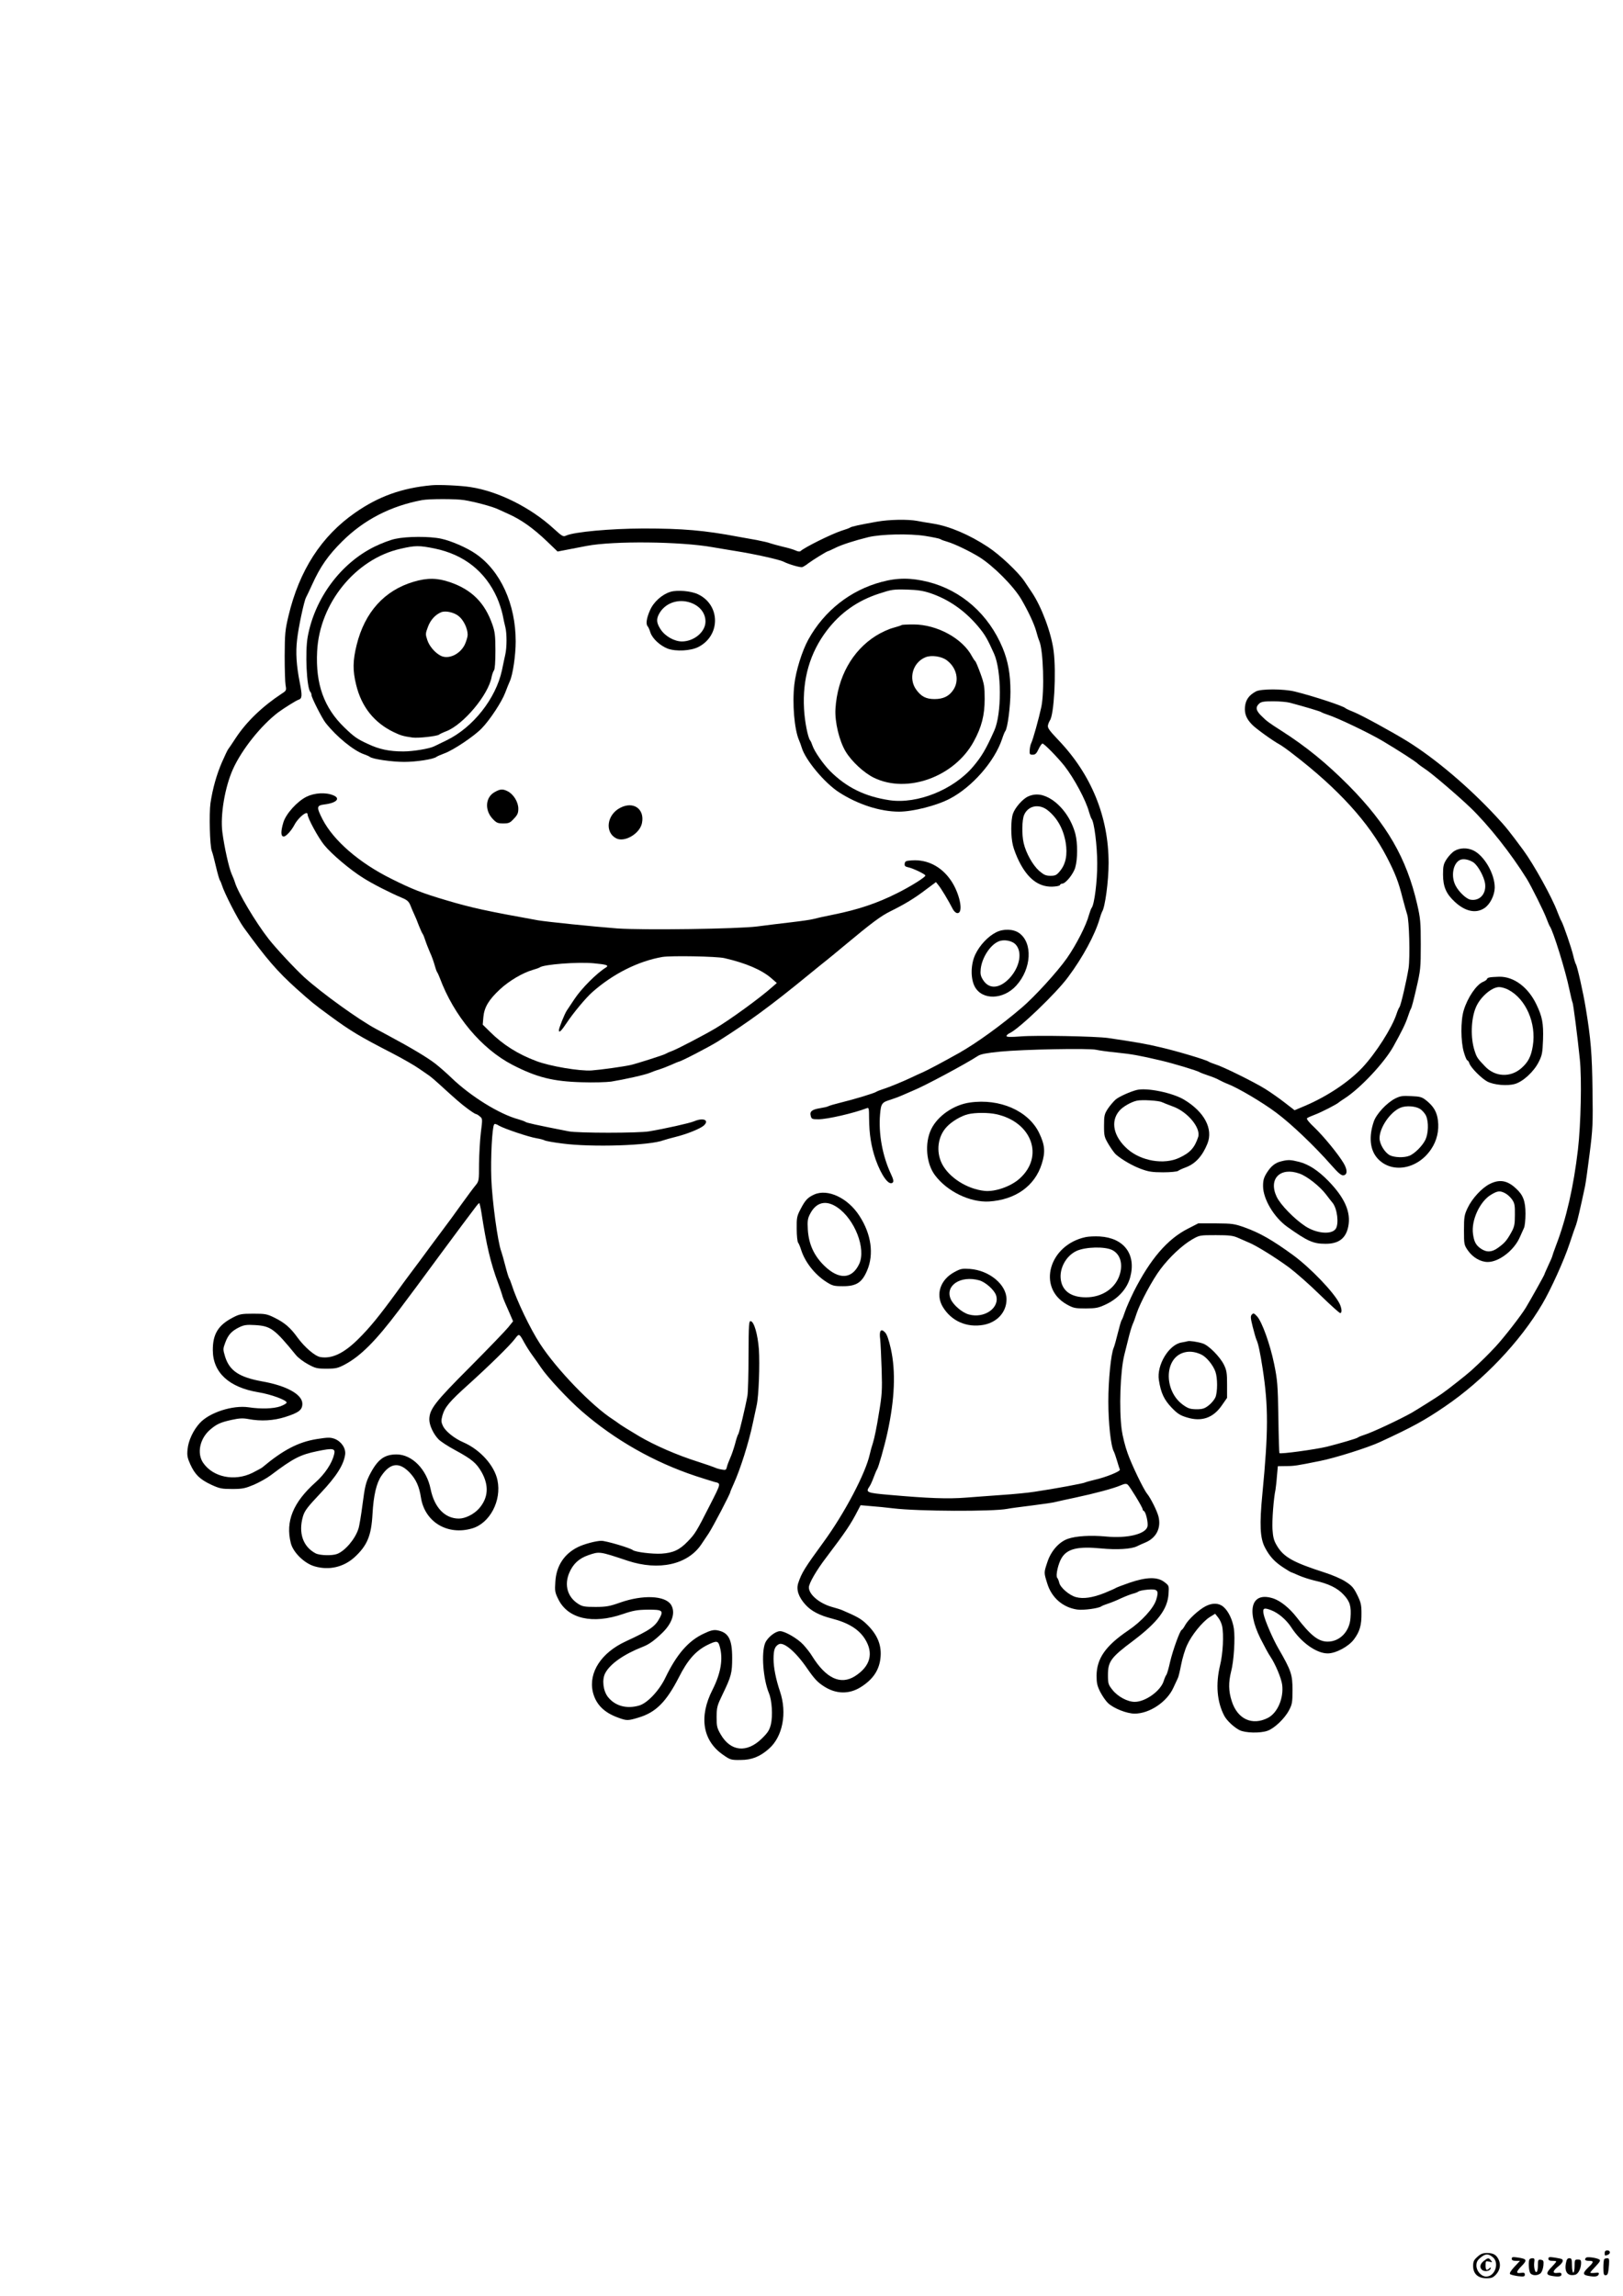 <?xml version="1.0" standalone="no"?>
<!DOCTYPE svg PUBLIC "-//W3C//DTD SVG 20010904//EN"
 "http://www.w3.org/TR/2001/REC-SVG-20010904/DTD/svg10.dtd">
<svg version="1.0" xmlns="http://www.w3.org/2000/svg"
 width="1240pt" height="1754pt" viewBox="0 0 1240 1754"
 preserveAspectRatio="xMidYMid meet">

<g transform="translate(0,1754) scale(0.1,-0.1)"
fill="#000000" stroke="none">
<path d="M3295 13833 c-225 -21 -403 -85 -581 -209 -258 -179 -427 -440 -510
-789 -26 -109 -28 -137 -29 -305 0 -102 3 -203 7 -225 7 -38 6 -41 -30 -64
-147 -97 -268 -213 -350 -337 -28 -43 -55 -83 -60 -89 -4 -5 -25 -49 -46 -97
-41 -94 -71 -201 -88 -313 -11 -81 -5 -328 10 -365 6 -14 20 -68 32 -120 12
-52 26 -99 30 -105 4 -5 11 -21 15 -35 18 -60 122 -263 167 -325 174 -240 256
-335 405 -469 117 -104 126 -112 250 -203 165 -121 227 -158 483 -290 79 -41
171 -94 203 -117 33 -22 69 -48 81 -56 11 -8 43 -35 70 -60 136 -124 165 -149
217 -188 31 -23 60 -42 65 -42 5 0 19 -8 30 -18 21 -17 21 -19 8 -122 -7 -58
-13 -165 -14 -239 0 -131 -1 -134 -27 -166 -16 -19 -64 -84 -108 -145 -44 -62
-111 -154 -150 -205 -38 -51 -79 -106 -90 -121 -17 -24 -126 -171 -170 -229
-9 -11 -46 -63 -84 -115 -135 -185 -206 -272 -294 -359 -111 -110 -203 -153
-291 -137 -41 8 -119 75 -173 149 -53 74 -98 113 -173 150 -60 30 -73 32 -165
32 -90 0 -105 -3 -155 -29 -113 -58 -155 -127 -154 -251 1 -170 124 -283 347
-320 98 -16 217 -60 217 -79 0 -6 -22 -19 -49 -29 -52 -18 -147 -21 -241 -7
-122 18 -302 -40 -375 -122 -49 -54 -86 -133 -92 -199 -5 -47 -1 -66 21 -115
36 -79 74 -115 159 -155 65 -30 81 -33 162 -33 79 0 99 5 166 33 41 18 99 50
129 73 170 128 223 156 355 183 120 25 139 21 128 -24 -16 -68 -70 -150 -143
-215 -171 -153 -230 -298 -188 -464 18 -71 104 -155 182 -177 110 -32 221 -6
304 69 98 90 129 165 138 331 8 143 30 237 69 293 68 99 137 106 217 21 47
-51 71 -104 84 -188 29 -187 203 -292 392 -236 135 40 225 212 193 367 -23
113 -132 234 -260 290 -68 29 -137 84 -156 124 -15 31 -15 42 -5 81 19 65 53
106 200 238 156 141 316 297 355 349 31 41 32 41 70 -29 15 -27 43 -72 64
-100 20 -27 49 -69 64 -91 50 -75 211 -247 313 -335 251 -218 550 -388 869
-494 55 -18 119 -38 143 -45 52 -13 54 -4 -37 -183 -99 -195 -111 -215 -166
-271 -63 -66 -112 -88 -201 -94 -70 -4 -199 12 -219 27 -21 17 -205 71 -240
71 -41 0 -134 -25 -180 -48 -105 -52 -165 -144 -172 -264 -5 -70 -3 -83 22
-133 73 -151 263 -194 495 -114 79 27 111 32 187 33 111 1 123 -6 95 -60 -36
-69 -73 -95 -263 -183 -185 -86 -283 -236 -250 -384 22 -94 84 -158 192 -197
67 -25 76 -25 158 0 131 39 211 119 307 306 67 133 128 202 216 247 73 36 85
35 97 -11 27 -95 8 -204 -55 -329 -106 -207 -76 -390 81 -498 54 -38 61 -40
134 -39 84 0 147 25 215 85 106 92 141 274 85 439 -31 92 -49 182 -49 248 0
69 10 96 40 112 38 20 130 -58 217 -185 56 -81 81 -107 130 -138 91 -58 189
-60 277 -6 98 61 147 135 154 236 7 97 -31 178 -119 258 -36 32 -67 49 -174
95 -11 5 -46 16 -79 25 -96 27 -176 95 -176 149 0 31 57 130 132 228 150 198
188 255 240 356 l23 44 80 -7 c44 -3 121 -11 170 -17 191 -23 760 -25 870 -4
17 4 102 15 190 26 88 11 169 23 180 27 11 3 79 18 150 33 150 32 293 70 348
94 30 13 42 14 53 5 16 -13 114 -174 114 -188 0 -5 4 -11 9 -13 15 -5 35 -91
28 -119 -15 -58 -155 -92 -318 -76 -116 11 -229 4 -291 -18 -68 -24 -129 -94
-156 -178 -27 -81 -27 -79 -1 -162 33 -109 119 -184 229 -200 45 -7 166 9 185
25 6 4 28 13 50 20 22 7 67 25 100 41 33 15 74 31 90 35 17 4 35 11 42 16 7 6
38 12 70 15 78 7 89 -5 67 -76 -19 -65 -112 -167 -216 -237 -171 -116 -239
-213 -240 -344 0 -56 5 -78 28 -124 16 -31 42 -69 59 -85 43 -41 144 -81 204
-81 113 0 247 89 296 198 14 31 30 64 34 73 5 9 16 55 25 102 9 47 29 115 45
149 34 77 117 179 173 215 l42 26 23 -29 c13 -16 26 -45 30 -64 14 -65 7 -212
-16 -303 -34 -144 -23 -278 33 -384 19 -36 72 -86 116 -109 43 -22 158 -25
214 -5 52 18 131 93 164 156 24 45 27 61 27 155 0 119 -10 149 -109 320 -41
71 -100 207 -111 257 -10 49 0 55 57 33 55 -21 116 -73 153 -130 74 -115 192
-200 279 -200 62 0 161 53 201 108 44 59 58 108 57 200 0 62 -5 83 -32 138
-27 55 -42 72 -89 102 -31 21 -104 52 -161 70 -242 78 -314 118 -366 208 -22
37 -28 63 -32 123 -4 69 9 237 23 301 2 14 8 60 11 103 l7 77 61 1 c64 0 83 3
261 39 113 22 370 103 459 145 247 114 340 165 494 270 296 201 578 498 746
785 65 110 167 336 206 455 24 72 47 139 52 150 7 17 33 128 68 293 5 24 21
136 35 249 24 187 26 231 22 487 -3 272 -13 394 -52 628 -18 112 -65 321 -75
333 -4 6 -13 35 -20 65 -14 60 -74 234 -90 263 -6 9 -20 43 -32 74 -40 108
-179 359 -259 468 -107 145 -135 180 -206 256 -210 227 -468 445 -681 577
-117 72 -349 199 -407 222 -33 13 -62 27 -65 30 -13 16 -247 93 -385 127 -88
22 -262 22 -300 1 -53 -29 -77 -63 -83 -116 -5 -55 11 -94 56 -139 29 -30 157
-122 207 -149 17 -9 66 -44 109 -78 342 -263 576 -521 711 -782 65 -125 91
-193 121 -314 14 -52 29 -108 35 -125 16 -43 23 -327 11 -410 -15 -94 -59
-285 -70 -299 -5 -6 -15 -29 -22 -51 -34 -105 -157 -299 -262 -411 -102 -108
-263 -216 -432 -289 l-85 -36 -75 58 c-41 32 -108 79 -148 104 -83 52 -323
171 -383 189 -22 7 -44 16 -50 20 -19 14 -240 80 -365 109 -111 27 -195 41
-405 72 -94 13 -548 22 -667 12 -78 -6 -108 -5 -108 3 0 6 11 16 24 22 71 32
356 305 447 429 112 150 205 323 240 443 7 25 16 50 19 55 23 33 50 234 50
372 0 352 -131 675 -382 938 -73 77 -86 95 -81 116 3 13 10 29 14 35 32 41 50
366 29 531 -17 137 -92 338 -167 449 -15 23 -41 61 -57 85 -46 68 -186 201
-278 261 -141 93 -293 158 -418 178 -41 6 -97 16 -123 21 -71 13 -211 11 -307
-6 -134 -24 -194 -37 -205 -45 -5 -4 -35 -15 -65 -24 -79 -26 -283 -127 -314
-156 -5 -5 -21 -3 -35 4 -14 7 -60 21 -101 30 -41 10 -84 22 -95 26 -11 5 -58
16 -105 25 -47 8 -110 20 -140 25 -259 49 -425 63 -725 63 -254 -1 -526 -26
-589 -54 -23 -11 -30 -7 -98 55 -175 160 -422 283 -632 315 -73 12 -246 20
-301 14z m250 -113 c81 -13 213 -48 258 -69 23 -10 58 -26 77 -35 102 -45 193
-110 301 -213 l79 -76 88 17 c48 9 108 21 135 26 207 39 714 34 962 -10 33 -6
114 -19 180 -30 133 -21 329 -64 360 -80 42 -21 131 -47 145 -42 8 3 30 16 47
30 35 26 142 92 150 92 3 0 27 11 53 24 50 25 149 57 255 83 97 23 313 28 434
9 57 -9 109 -20 115 -24 6 -5 31 -14 56 -21 53 -16 163 -68 240 -115 107 -66
263 -222 323 -324 53 -91 97 -185 113 -241 8 -31 19 -65 24 -76 31 -69 41
-384 16 -505 -19 -89 -64 -250 -77 -276 -6 -11 -11 -36 -12 -55 -2 -30 1 -34
23 -34 20 0 29 9 45 43 11 23 24 42 30 42 13 0 117 -107 167 -170 74 -94 165
-264 188 -351 7 -24 16 -49 20 -54 20 -24 43 -206 43 -340 1 -136 -22 -314
-42 -339 -5 -6 -14 -31 -21 -55 -21 -79 -97 -228 -169 -331 -74 -105 -246
-293 -343 -376 -165 -141 -348 -272 -478 -346 -132 -74 -234 -128 -280 -149
-25 -11 -63 -28 -85 -39 -58 -28 -174 -76 -220 -90 -22 -7 -44 -16 -50 -20
-13 -10 -167 -57 -270 -82 -44 -11 -87 -23 -96 -28 -9 -5 -37 -11 -62 -15 -63
-10 -82 -25 -73 -58 6 -25 10 -27 59 -27 68 0 271 47 370 85 15 6 17 -1 17
-76 1 -124 16 -217 50 -316 45 -126 103 -204 131 -176 8 8 5 25 -14 65 -65
139 -96 309 -83 457 7 82 14 91 81 111 22 7 63 22 90 34 28 12 65 28 83 36 81
32 404 205 495 265 21 13 67 22 170 32 172 17 676 27 732 14 22 -5 92 -15 155
-21 118 -12 177 -23 335 -60 100 -23 284 -79 300 -90 6 -4 35 -15 65 -25 30
-10 69 -25 85 -35 17 -9 46 -23 65 -30 80 -31 263 -139 370 -219 115 -85 294
-256 424 -404 51 -58 74 -77 90 -75 31 4 32 41 2 92 -40 68 -152 205 -224 274
-39 36 -62 65 -56 70 5 5 32 17 59 27 47 17 174 82 185 95 3 3 24 17 47 32
118 77 299 270 368 393 65 117 93 174 110 225 10 30 21 60 25 65 5 6 23 75 41
155 32 137 34 156 34 335 0 172 -3 201 -28 310 -81 350 -230 608 -521 903
-170 171 -325 298 -516 420 -97 62 -112 73 -152 113 -43 41 -47 67 -18 94 16
15 37 18 108 18 48 0 105 -5 127 -11 112 -30 231 -65 240 -72 6 -4 28 -13 50
-20 75 -24 316 -139 420 -201 116 -69 255 -158 270 -175 6 -5 28 -22 50 -36
48 -30 253 -205 349 -297 140 -135 311 -351 432 -546 34 -56 131 -250 149
-300 10 -27 22 -55 26 -61 25 -33 121 -342 149 -481 11 -52 22 -98 25 -102 5
-9 38 -261 55 -431 16 -148 8 -500 -14 -690 -33 -284 -89 -529 -167 -732 -16
-42 -29 -80 -29 -83 0 -3 -13 -35 -30 -70 -16 -35 -30 -66 -30 -69 0 -5 -106
-195 -143 -256 -37 -61 -166 -227 -230 -296 -56 -60 -103 -107 -187 -184 -34
-31 -185 -150 -225 -177 -43 -30 -195 -125 -230 -145 -90 -51 -306 -152 -360
-168 -22 -7 -45 -16 -51 -21 -9 -8 -138 -45 -236 -70 -87 -21 -357 -58 -363
-49 -2 3 -6 127 -8 276 -4 243 -7 282 -32 404 -31 151 -93 324 -131 365 -22
24 -28 26 -39 14 -12 -12 -11 -26 6 -94 11 -44 24 -89 29 -100 13 -26 28 -97
47 -220 44 -286 44 -480 -2 -955 -23 -237 -18 -339 19 -410 35 -68 75 -112
144 -156 29 -19 54 -34 57 -34 2 0 28 -11 57 -24 29 -13 85 -31 123 -40 105
-23 175 -57 222 -109 47 -51 58 -87 51 -177 -7 -103 -82 -180 -174 -180 -71 0
-130 46 -239 188 -53 68 -120 122 -174 141 -167 56 -212 -80 -101 -305 29 -57
63 -121 77 -140 38 -57 82 -162 89 -213 13 -102 -35 -215 -108 -253 -120 -62
-233 -11 -277 127 -25 77 -26 142 -5 227 21 78 32 255 21 328 -10 67 -42 134
-80 166 -35 30 -84 31 -135 5 -53 -27 -134 -102 -157 -145 -11 -20 -23 -36
-26 -36 -12 0 -68 -154 -89 -244 -11 -50 -24 -95 -29 -100 -5 -6 -14 -27 -20
-47 -24 -76 -140 -159 -221 -159 -56 0 -130 40 -171 92 -31 39 -34 48 -34 113
0 103 22 134 192 261 188 142 264 242 271 360 4 61 4 62 -33 90 -53 40 -136
38 -265 -6 -52 -18 -99 -36 -105 -40 -5 -4 -44 -21 -85 -38 -93 -37 -164 -47
-219 -32 -50 13 -119 72 -128 109 -3 14 -10 32 -16 39 -13 16 8 109 34 151 43
71 124 90 301 73 122 -12 233 -5 276 17 9 5 36 17 60 27 86 35 125 111 103
200 -11 43 -60 141 -87 174 -27 33 -118 221 -149 310 -19 52 -39 133 -45 179
-21 158 -11 447 20 571 5 19 18 73 30 120 11 47 27 99 34 115 8 17 21 53 30
82 27 82 122 259 182 338 69 92 164 181 240 226 59 34 60 34 184 34 105 0 132
-4 170 -21 25 -11 61 -27 80 -35 56 -22 204 -114 309 -191 53 -40 160 -134
237 -210 78 -76 147 -138 153 -138 16 0 13 36 -5 73 -45 88 -222 272 -354 369
-158 115 -252 169 -368 211 -81 29 -96 31 -222 32 l-135 0 -78 -40 c-158 -80
-288 -232 -414 -480 -27 -55 -58 -125 -68 -155 -10 -30 -21 -60 -26 -65 -4 -6
-17 -51 -29 -100 -12 -50 -26 -99 -31 -110 -21 -47 -41 -248 -41 -410 0 -165
19 -342 42 -383 5 -9 16 -42 25 -72 9 -30 18 -60 21 -66 6 -13 -108 -59 -193
-78 -34 -8 -66 -17 -72 -20 -10 -7 -237 -49 -386 -71 -49 -8 -164 -19 -255
-25 -91 -7 -212 -15 -270 -20 -141 -11 -291 -5 -585 21 -173 15 -183 19 -152
64 8 11 22 43 32 70 10 28 22 55 26 61 10 13 56 174 79 279 56 256 65 469 26
643 -16 70 -30 111 -45 125 -31 32 -45 12 -36 -55 3 -29 8 -133 11 -230 5
-159 3 -193 -22 -340 -14 -90 -34 -188 -44 -218 -10 -30 -21 -71 -25 -90 -32
-145 -193 -451 -354 -671 -143 -196 -166 -233 -192 -311 -17 -51 2 -108 56
-167 44 -48 107 -81 202 -105 124 -32 204 -81 251 -155 69 -109 42 -210 -76
-285 -110 -69 -221 -17 -327 153 -14 24 -45 63 -68 88 -42 46 -140 103 -177
103 -36 0 -97 -49 -114 -91 -31 -76 -15 -277 29 -383 23 -55 30 -171 15 -237
-11 -45 -23 -64 -70 -110 -114 -111 -237 -99 -313 31 -29 50 -32 63 -32 135 1
75 4 86 47 175 65 134 72 162 72 275 0 146 -29 197 -117 212 -25 4 -51 -2 -98
-25 -118 -54 -208 -157 -295 -337 -47 -99 -138 -195 -200 -213 -96 -28 -184
-4 -239 65 -37 47 -47 132 -21 182 37 71 143 145 286 201 47 18 85 45 143 100
84 78 111 164 73 223 -46 69 -215 76 -386 16 -82 -29 -108 -34 -190 -34 -81 0
-100 3 -130 22 -84 52 -111 145 -70 240 29 67 73 108 144 133 87 30 85 30 301
-42 239 -79 460 -30 564 126 9 13 34 50 55 82 34 52 166 304 166 318 0 3 12
31 26 62 50 110 115 315 145 459 11 50 24 112 30 139 16 69 25 313 17 431 -9
112 -36 208 -62 213 -14 3 -16 -21 -17 -260 0 -145 -4 -283 -8 -308 -15 -84
-63 -285 -70 -295 -5 -5 -16 -39 -25 -75 -10 -36 -26 -83 -36 -105 -10 -23
-22 -53 -26 -69 -6 -26 -9 -27 -42 -21 -19 3 -42 10 -51 15 -9 4 -68 25 -131
45 -158 50 -327 124 -445 193 -81 48 -148 90 -160 100 -6 5 -24 17 -40 28
-159 101 -432 383 -559 579 -74 113 -178 330 -216 450 -7 22 -16 45 -20 50 -4
6 -17 48 -29 95 -12 47 -26 96 -31 110 -27 69 -70 391 -76 554 -6 162 6 391
21 416 4 7 16 5 38 -9 40 -23 226 -86 287 -96 25 -4 52 -11 61 -16 9 -5 70
-16 135 -24 224 -30 669 -16 774 25 14 5 54 16 90 25 89 22 190 63 217 87 45
41 -2 63 -73 33 -36 -15 -220 -56 -344 -77 -80 -14 -546 -14 -615 0 -246 48
-321 65 -330 72 -5 4 -30 13 -54 20 -145 39 -363 174 -511 316 -36 35 -92 84
-124 109 -62 48 -186 122 -356 213 -36 19 -79 43 -97 52 -135 73 -409 270
-547 394 -70 64 -215 219 -273 293 -99 126 -236 357 -258 433 -4 14 -16 43
-26 66 -20 46 -55 202 -70 317 -17 130 19 344 81 482 68 150 213 332 345 433
45 33 137 91 156 97 28 9 29 31 9 133 -25 127 -32 227 -20 327 10 92 53 293
68 321 6 11 27 55 47 99 62 137 122 223 230 330 166 165 370 270 610 315 55
10 259 10 320 0z m133 -5442 c39 -253 70 -384 127 -538 13 -36 27 -76 31 -90
3 -14 14 -43 24 -65 10 -22 27 -62 39 -89 l21 -49 -37 -46 c-20 -25 -152 -162
-292 -303 -270 -270 -310 -323 -311 -401 0 -43 30 -109 69 -150 14 -16 72 -54
128 -84 129 -70 163 -99 203 -169 57 -102 51 -196 -20 -277 -39 -44 -105 -77
-154 -77 -107 0 -187 84 -216 225 -30 151 -142 265 -260 265 -96 0 -147 -40
-208 -160 -27 -55 -35 -88 -52 -220 -11 -85 -25 -170 -32 -189 -25 -78 -102
-168 -162 -191 -39 -15 -132 -12 -164 4 -98 51 -134 158 -97 284 13 43 35 71
133 175 122 129 178 217 189 297 6 47 -29 99 -80 119 -34 12 -50 12 -139 -2
-140 -23 -255 -83 -415 -217 -6 -5 -40 -23 -75 -41 -137 -67 -301 -33 -376 77
-49 72 -26 184 52 252 50 43 79 57 166 76 59 13 87 14 129 6 95 -18 192 -12
280 16 104 33 131 54 131 101 0 71 -120 138 -308 171 -175 32 -248 81 -282
188 -17 57 -17 60 1 108 22 60 49 89 106 117 37 18 57 21 122 17 119 -7 148
-28 312 -229 16 -20 58 -52 92 -70 56 -31 70 -34 142 -34 71 0 87 4 140 32
121 65 235 179 413 415 68 90 187 250 322 434 47 64 118 159 158 213 40 53 85
113 100 133 15 21 30 37 33 38 3 0 11 -33 17 -72z"/>
<path d="M3021 13424 c-36 -7 -107 -34 -158 -59 -259 -127 -458 -394 -512
-689 -21 -116 -8 -390 20 -421 5 -5 9 -16 9 -25 0 -19 81 -178 107 -211 85
-108 216 -214 295 -241 18 -6 38 -15 44 -20 23 -17 167 -38 262 -38 93 0 222
20 246 38 6 5 34 17 61 27 68 24 230 133 286 192 63 65 154 204 179 272 12 31
27 70 35 87 23 49 45 199 45 304 0 285 -116 540 -306 670 -66 46 -188 99 -264
115 -88 19 -263 18 -349 -1z m300 -74 c223 -46 386 -174 476 -375 17 -38 36
-97 43 -130 6 -33 16 -76 21 -96 12 -47 12 -157 -1 -211 -5 -24 -17 -77 -25
-118 -47 -217 -221 -437 -423 -535 -42 -21 -85 -41 -95 -46 -35 -18 -160 -39
-236 -39 -107 0 -183 16 -270 57 -84 39 -104 53 -180 126 -156 151 -221 332
-208 582 18 367 294 706 637 783 112 26 143 26 261 2z"/>
<path d="M3160 13096 c-223 -66 -373 -232 -435 -482 -30 -121 -31 -196 -4
-305 41 -169 138 -290 288 -362 52 -25 72 -31 143 -41 42 -6 185 10 202 22 6
5 31 17 55 26 132 51 323 279 347 415 4 20 12 42 18 50 7 9 11 64 11 150 0
114 -4 146 -23 200 -58 167 -158 267 -325 324 -96 33 -173 34 -277 3z m344
-262 c38 -30 69 -95 69 -143 0 -15 -10 -49 -22 -75 -37 -75 -125 -115 -184
-85 -43 22 -87 73 -102 119 -15 45 -15 50 5 103 19 51 56 92 100 110 33 14 98
0 134 -29z"/>
<path d="M6736 13095 c-238 -63 -438 -220 -560 -440 -47 -85 -95 -237 -107
-343 -17 -146 0 -345 36 -427 7 -16 16 -41 20 -55 28 -95 174 -270 285 -342
144 -93 314 -148 459 -148 106 0 287 46 388 99 170 89 341 283 399 456 9 28
20 55 25 61 17 21 39 190 39 299 0 135 -18 234 -59 334 -107 258 -314 441
-570 506 -129 32 -233 33 -355 0z m369 -85 c141 -47 265 -133 367 -254 53 -63
72 -96 123 -210 58 -130 59 -461 1 -588 -64 -143 -96 -197 -163 -276 -150
-175 -424 -285 -635 -255 -189 28 -330 97 -457 224 -52 53 -118 148 -133 192
-6 18 -14 37 -19 42 -17 23 -41 144 -46 239 -13 229 45 429 173 598 104 137
234 229 399 283 98 32 108 34 220 31 73 -2 119 -9 170 -26z"/>
<path d="M6888 12765 c-3 -3 -32 -12 -64 -21 -32 -8 -91 -35 -131 -60 -182
-114 -295 -317 -310 -559 -6 -99 29 -245 78 -326 46 -76 140 -163 216 -200
254 -124 615 7 762 276 61 111 84 202 84 325 0 93 -3 115 -32 195 -18 49 -36
92 -40 95 -5 3 -15 19 -24 35 -71 137 -267 245 -448 245 -47 0 -88 -2 -91 -5z
m346 -269 c76 -57 97 -154 50 -225 -32 -49 -77 -71 -144 -71 -64 0 -102 19
-140 72 -61 84 -27 207 70 247 44 19 124 8 164 -23z"/>
<path d="M5122 13019 c-65 -20 -129 -78 -156 -141 -27 -61 -33 -107 -17 -123
5 -6 14 -26 20 -46 15 -47 75 -102 133 -124 63 -23 176 -17 234 13 170 87 169
320 -2 402 -53 26 -160 35 -212 19z m155 -83 c70 -25 113 -79 113 -144 0 -78
-86 -151 -179 -152 -59 0 -130 40 -164 93 -30 46 -34 75 -13 115 44 85 147
122 243 88z"/>
<path d="M3777 11488 c-69 -40 -75 -137 -13 -203 29 -31 39 -35 81 -35 42 0
52 4 81 36 28 29 34 43 34 77 0 50 -36 109 -80 132 -39 20 -58 19 -103 -7z"/>
<path d="M2342 11454 c-72 -36 -157 -130 -177 -196 -21 -70 -20 -108 3 -108
17 0 58 44 82 90 31 58 100 112 100 79 0 -28 82 -179 127 -234 56 -69 200
-191 299 -252 67 -43 206 -114 297 -152 38 -16 51 -28 63 -58 8 -21 21 -51 29
-68 8 -16 24 -55 35 -85 12 -30 25 -59 30 -65 4 -5 13 -28 20 -50 7 -22 23
-62 35 -90 13 -27 28 -70 35 -95 7 -25 15 -49 19 -55 4 -5 14 -26 21 -45 108
-290 318 -541 555 -664 186 -96 311 -127 530 -133 88 -3 189 0 225 5 99 16
261 52 295 67 17 7 48 19 70 25 22 7 64 23 93 36 29 13 55 24 57 24 15 0 233
113 300 155 233 147 404 272 698 513 56 46 117 95 136 110 19 15 75 61 125
103 221 184 286 232 361 269 107 53 182 98 271 166 l75 56 19 -24 c19 -22 77
-118 110 -183 10 -18 24 -30 35 -30 50 0 16 159 -55 257 -71 100 -176 153
-290 146 -48 -3 -55 -6 -58 -25 -2 -17 3 -23 27 -28 38 -8 131 -53 131 -63 0
-13 -112 -83 -214 -134 -155 -78 -298 -126 -491 -165 -66 -13 -133 -28 -150
-33 -16 -5 -93 -16 -170 -25 -77 -9 -194 -23 -260 -32 -151 -19 -866 -29
-1070 -15 -181 14 -534 50 -605 62 -389 70 -509 96 -700 153 -183 54 -260 84
-420 164 -246 122 -442 292 -526 455 -47 93 -46 105 14 113 93 11 127 46 68
70 -57 24 -143 19 -204 -11z m3193 -1233 c165 -38 286 -90 360 -155 l40 -35
-32 -28 c-96 -86 -328 -254 -438 -319 -86 -51 -282 -153 -325 -170 -25 -9 -49
-20 -55 -24 -10 -8 -222 -75 -265 -85 -58 -13 -231 -37 -301 -42 -90 -6 -317
32 -422 72 -139 52 -255 125 -353 223 l-56 55 5 58 c7 75 41 132 127 212 70
65 172 125 250 148 25 7 50 16 55 20 31 22 285 42 408 31 100 -9 122 -16 97
-32 -71 -44 -186 -159 -240 -240 -24 -36 -51 -76 -60 -90 -17 -26 -60 -133
-60 -150 0 -23 19 -5 60 57 48 73 147 192 195 234 159 141 352 237 535 269 65
11 418 5 475 -9z"/>
<path d="M7855 11456 c-41 -18 -100 -85 -116 -132 -17 -50 -17 -174 0 -242 7
-30 28 -84 46 -120 66 -133 149 -197 253 -195 31 1 58 6 60 12 2 6 10 11 17
11 26 0 85 72 100 123 19 64 19 187 1 257 -29 109 -97 207 -180 262 -65 42
-123 50 -181 24z m149 -105 c73 -58 120 -142 138 -247 15 -91 1 -164 -43 -217
-26 -32 -36 -37 -73 -37 -36 0 -51 7 -88 39 -48 43 -100 136 -117 211 -15 64
-13 175 3 214 30 72 114 89 180 37z"/>
<path d="M4738 11369 c-102 -53 -119 -187 -30 -233 65 -33 182 37 197 118 21
108 -67 168 -167 115z"/>
<path d="M11113 11040 c-18 -10 -45 -39 -60 -62 -24 -37 -28 -53 -28 -118 0
-93 24 -148 90 -209 80 -74 161 -91 226 -48 43 28 78 98 79 156 1 105 -80 245
-164 285 -46 22 -104 20 -143 -4z m146 -89 c34 -25 78 -105 87 -158 12 -80
-41 -139 -113 -125 -31 6 -88 60 -112 107 -38 72 -19 174 36 197 26 11 70 1
102 -21z"/>
<path d="M7610 10418 c-60 -30 -123 -96 -157 -166 -37 -75 -39 -185 -6 -248
56 -106 219 -102 318 8 116 128 127 326 21 401 -44 31 -120 34 -176 5z m148
-91 c55 -56 35 -172 -44 -258 -78 -83 -159 -88 -205 -12 -17 28 -20 44 -16 83
10 86 73 183 137 209 39 17 100 6 128 -22z"/>
<path d="M11378 10073 c-10 -2 -18 -8 -18 -13 0 -4 -13 -13 -29 -20 -51 -21
-119 -121 -148 -218 -24 -79 -23 -237 1 -319 10 -35 22 -63 27 -63 4 0 11 -10
15 -22 10 -33 94 -117 138 -140 51 -26 152 -35 210 -18 61 17 144 93 181 166
27 53 30 70 34 172 4 126 -6 176 -50 268 -63 133 -173 215 -285 213 -32 -1
-67 -3 -76 -6z m147 -94 c133 -70 214 -255 186 -428 -13 -81 -35 -124 -87
-170 -84 -74 -202 -68 -279 14 -57 60 -62 67 -78 116 -33 98 -29 245 9 334 33
79 121 155 178 155 17 0 49 -9 71 -21z"/>
<path d="M8685 9214 c-51 -13 -133 -50 -160 -72 -16 -14 -43 -45 -60 -70 -27
-42 -30 -53 -30 -132 0 -80 3 -88 37 -145 20 -33 45 -67 55 -75 50 -42 124
-84 187 -108 59 -22 88 -27 172 -27 57 0 107 5 115 11 8 6 34 18 59 27 74 28
127 87 165 181 45 113 -23 242 -177 335 -89 54 -286 94 -363 75z m192 -93 c10
-5 47 -19 81 -32 115 -40 219 -166 196 -235 -27 -82 -62 -120 -144 -158 -117
-55 -291 -25 -395 66 -108 95 -133 212 -63 293 26 31 89 67 133 77 38 9 169 1
192 -11z"/>
<path d="M10660 9149 c-65 -33 -144 -118 -164 -176 -39 -115 -30 -215 27 -280
107 -121 308 -87 412 70 43 64 61 141 51 219 -8 64 -33 107 -88 151 -33 27
-47 31 -115 34 -66 4 -85 1 -123 -18z m188 -79 c18 -11 40 -36 48 -55 20 -48
17 -132 -5 -180 -22 -47 -84 -109 -124 -124 -41 -16 -113 -13 -148 4 -40 21
-79 86 -79 131 0 81 83 202 161 233 42 17 112 12 147 -9z"/>
<path d="M7410 9118 c-123 -17 -246 -102 -295 -203 -52 -106 -39 -264 29 -353
93 -124 268 -208 412 -200 202 13 350 118 403 287 29 91 24 145 -19 235 -81
170 -301 267 -530 234z m201 -89 c272 -59 369 -322 179 -492 -67 -60 -186
-102 -267 -94 -135 14 -274 103 -327 209 -46 93 -31 209 38 281 38 41 111 84
163 96 55 13 154 13 214 0z"/>
<path d="M9793 8670 c-49 -11 -81 -36 -114 -88 -23 -37 -29 -57 -29 -102 0
-98 82 -237 183 -310 156 -111 199 -131 293 -131 101 -1 157 41 175 132 22
109 -27 220 -153 349 -76 78 -149 126 -223 145 -64 16 -83 17 -132 5z m136
-95 c57 -20 154 -96 202 -159 21 -28 44 -57 50 -64 36 -44 50 -161 24 -199
-32 -46 -146 -36 -232 20 -85 56 -190 164 -219 225 -65 137 27 230 175 177z"/>
<path d="M11380 8495 c-59 -30 -133 -110 -167 -182 -25 -53 -28 -68 -28 -170
0 -108 1 -113 30 -155 38 -54 97 -88 152 -88 86 0 202 90 245 190 11 25 25 56
31 69 7 13 12 63 12 110 0 95 -18 143 -72 192 -67 63 -127 73 -203 34z m120
-70 c16 -8 39 -29 52 -47 20 -29 23 -45 22 -118 0 -74 -4 -92 -28 -135 -34
-61 -50 -80 -100 -116 -47 -35 -88 -37 -132 -7 -38 26 -52 53 -60 112 -15 103
52 249 138 300 50 30 68 32 108 11z"/>
<path d="M6220 8415 c-50 -23 -68 -43 -103 -110 -29 -55 -31 -68 -30 -153 0
-50 5 -98 11 -105 5 -6 15 -30 22 -52 29 -94 104 -190 193 -247 47 -30 59 -33
128 -33 102 0 145 28 184 120 53 124 32 277 -58 416 -88 138 -243 211 -347
164z m176 -97 c135 -91 223 -318 168 -434 -55 -116 -155 -121 -266 -13 -79 77
-119 165 -126 275 -4 68 -1 87 17 121 46 90 121 109 207 51z"/>
<path d="M8294 8090 c-280 -60 -372 -386 -144 -514 50 -28 63 -31 145 -31 80
1 97 4 156 32 94 45 161 120 184 207 47 174 -47 300 -233 311 -37 2 -85 0
-108 -5z m206 -100 c58 -31 80 -102 56 -183 -31 -106 -134 -177 -259 -177
-112 0 -179 47 -192 133 -13 87 39 183 119 221 69 32 220 36 276 6z"/>
<path d="M7290 7822 c-105 -57 -143 -169 -88 -263 65 -110 184 -163 314 -139
104 20 174 98 174 195 0 112 -131 221 -280 232 -58 4 -71 2 -120 -25z m191
-62 c48 -13 115 -73 129 -114 31 -95 -88 -180 -208 -147 -51 14 -120 73 -139
119 -43 103 77 181 218 142z"/>
<path d="M9075 7295 c-5 -2 -27 -6 -48 -10 -97 -16 -191 -173 -173 -287 15
-98 40 -150 96 -209 46 -48 66 -61 120 -77 111 -34 200 -3 266 94 l39 56 0
102 c0 87 -3 108 -24 151 -30 61 -118 150 -163 163 -41 13 -100 21 -113 17z
m103 -102 c39 -18 90 -80 108 -131 17 -49 17 -154 0 -196 -8 -18 -31 -46 -52
-62 -31 -24 -47 -29 -94 -29 -47 1 -63 6 -102 34 -143 103 -145 345 -3 396 44
16 92 12 143 -12z"/>
<path d="M12260 330 c0 -22 1 -23 24 -14 23 9 20 34 -4 34 -13 0 -20 -7 -20
-20z"/>
<path d="M11288 301 c-27 -24 -33 -36 -33 -70 0 -60 37 -94 101 -94 40 0 51 4
76 31 30 35 36 77 16 115 -18 35 -40 46 -85 47 -33 0 -50 -6 -75 -29z m116 -2
c54 -43 19 -149 -49 -149 -38 0 -75 42 -75 84 0 26 7 40 31 60 37 31 58 33 93
5z"/>
<path d="M11336 269 c-29 -23 -34 -50 -12 -69 19 -15 58 -9 64 10 4 12 2 13
-9 3 -21 -21 -29 -15 -29 22 0 34 1 35 28 29 24 -7 26 -6 13 9 -17 22 -23 21
-55 -4z"/>
<path d="M11550 286 c0 -11 9 -16 31 -16 l32 0 -43 -46 c-26 -28 -39 -49 -33
-55 5 -5 33 -12 61 -16 45 -5 52 -3 52 12 0 14 -6 16 -30 13 -40 -6 -38 8 7
54 43 44 38 53 -29 63 -40 6 -48 5 -48 -9z"/>
<path d="M11830 286 c0 -11 9 -16 30 -16 17 0 30 -2 30 -5 0 -4 -16 -22 -35
-42 -43 -44 -44 -59 -4 -67 54 -10 79 -7 79 10 0 12 -7 15 -30 12 -41 -6 -39
14 5 49 34 27 43 47 28 56 -5 3 -29 8 -55 12 -40 6 -48 5 -48 -9z"/>
<path d="M12118 294 c-16 -15 -7 -24 22 -24 39 0 38 -9 -5 -50 -43 -42 -44
-56 -4 -64 51 -10 76 -7 83 10 5 13 0 16 -29 12 -19 -2 -35 -1 -35 2 0 3 19
25 42 49 33 35 38 45 26 52 -23 13 -92 22 -100 13z"/>
<path d="M11687 283 c-11 -10 -8 -82 3 -104 13 -24 61 -25 83 -1 8 9 17 35 19
57 3 35 0 40 -19 43 -21 3 -23 -1 -23 -42 0 -25 -4 -48 -10 -51 -12 -8 -23 37
-18 75 4 23 1 30 -12 30 -9 0 -20 -3 -23 -7z"/>
<path d="M11964 253 c-13 -69 14 -103 71 -89 24 6 45 49 45 92 0 19 -5 24 -25
24 -23 0 -25 -3 -25 -50 0 -27 -4 -50 -10 -50 -5 0 -10 25 -10 55 0 48 -3 55
-20 55 -14 0 -21 -9 -26 -37z"/>
<path d="M12257 283 c-4 -3 -7 -33 -7 -65 0 -45 3 -58 15 -58 19 0 22 10 28
78 3 44 1 52 -13 52 -9 0 -20 -3 -23 -7z"/>
</g>
</svg>

